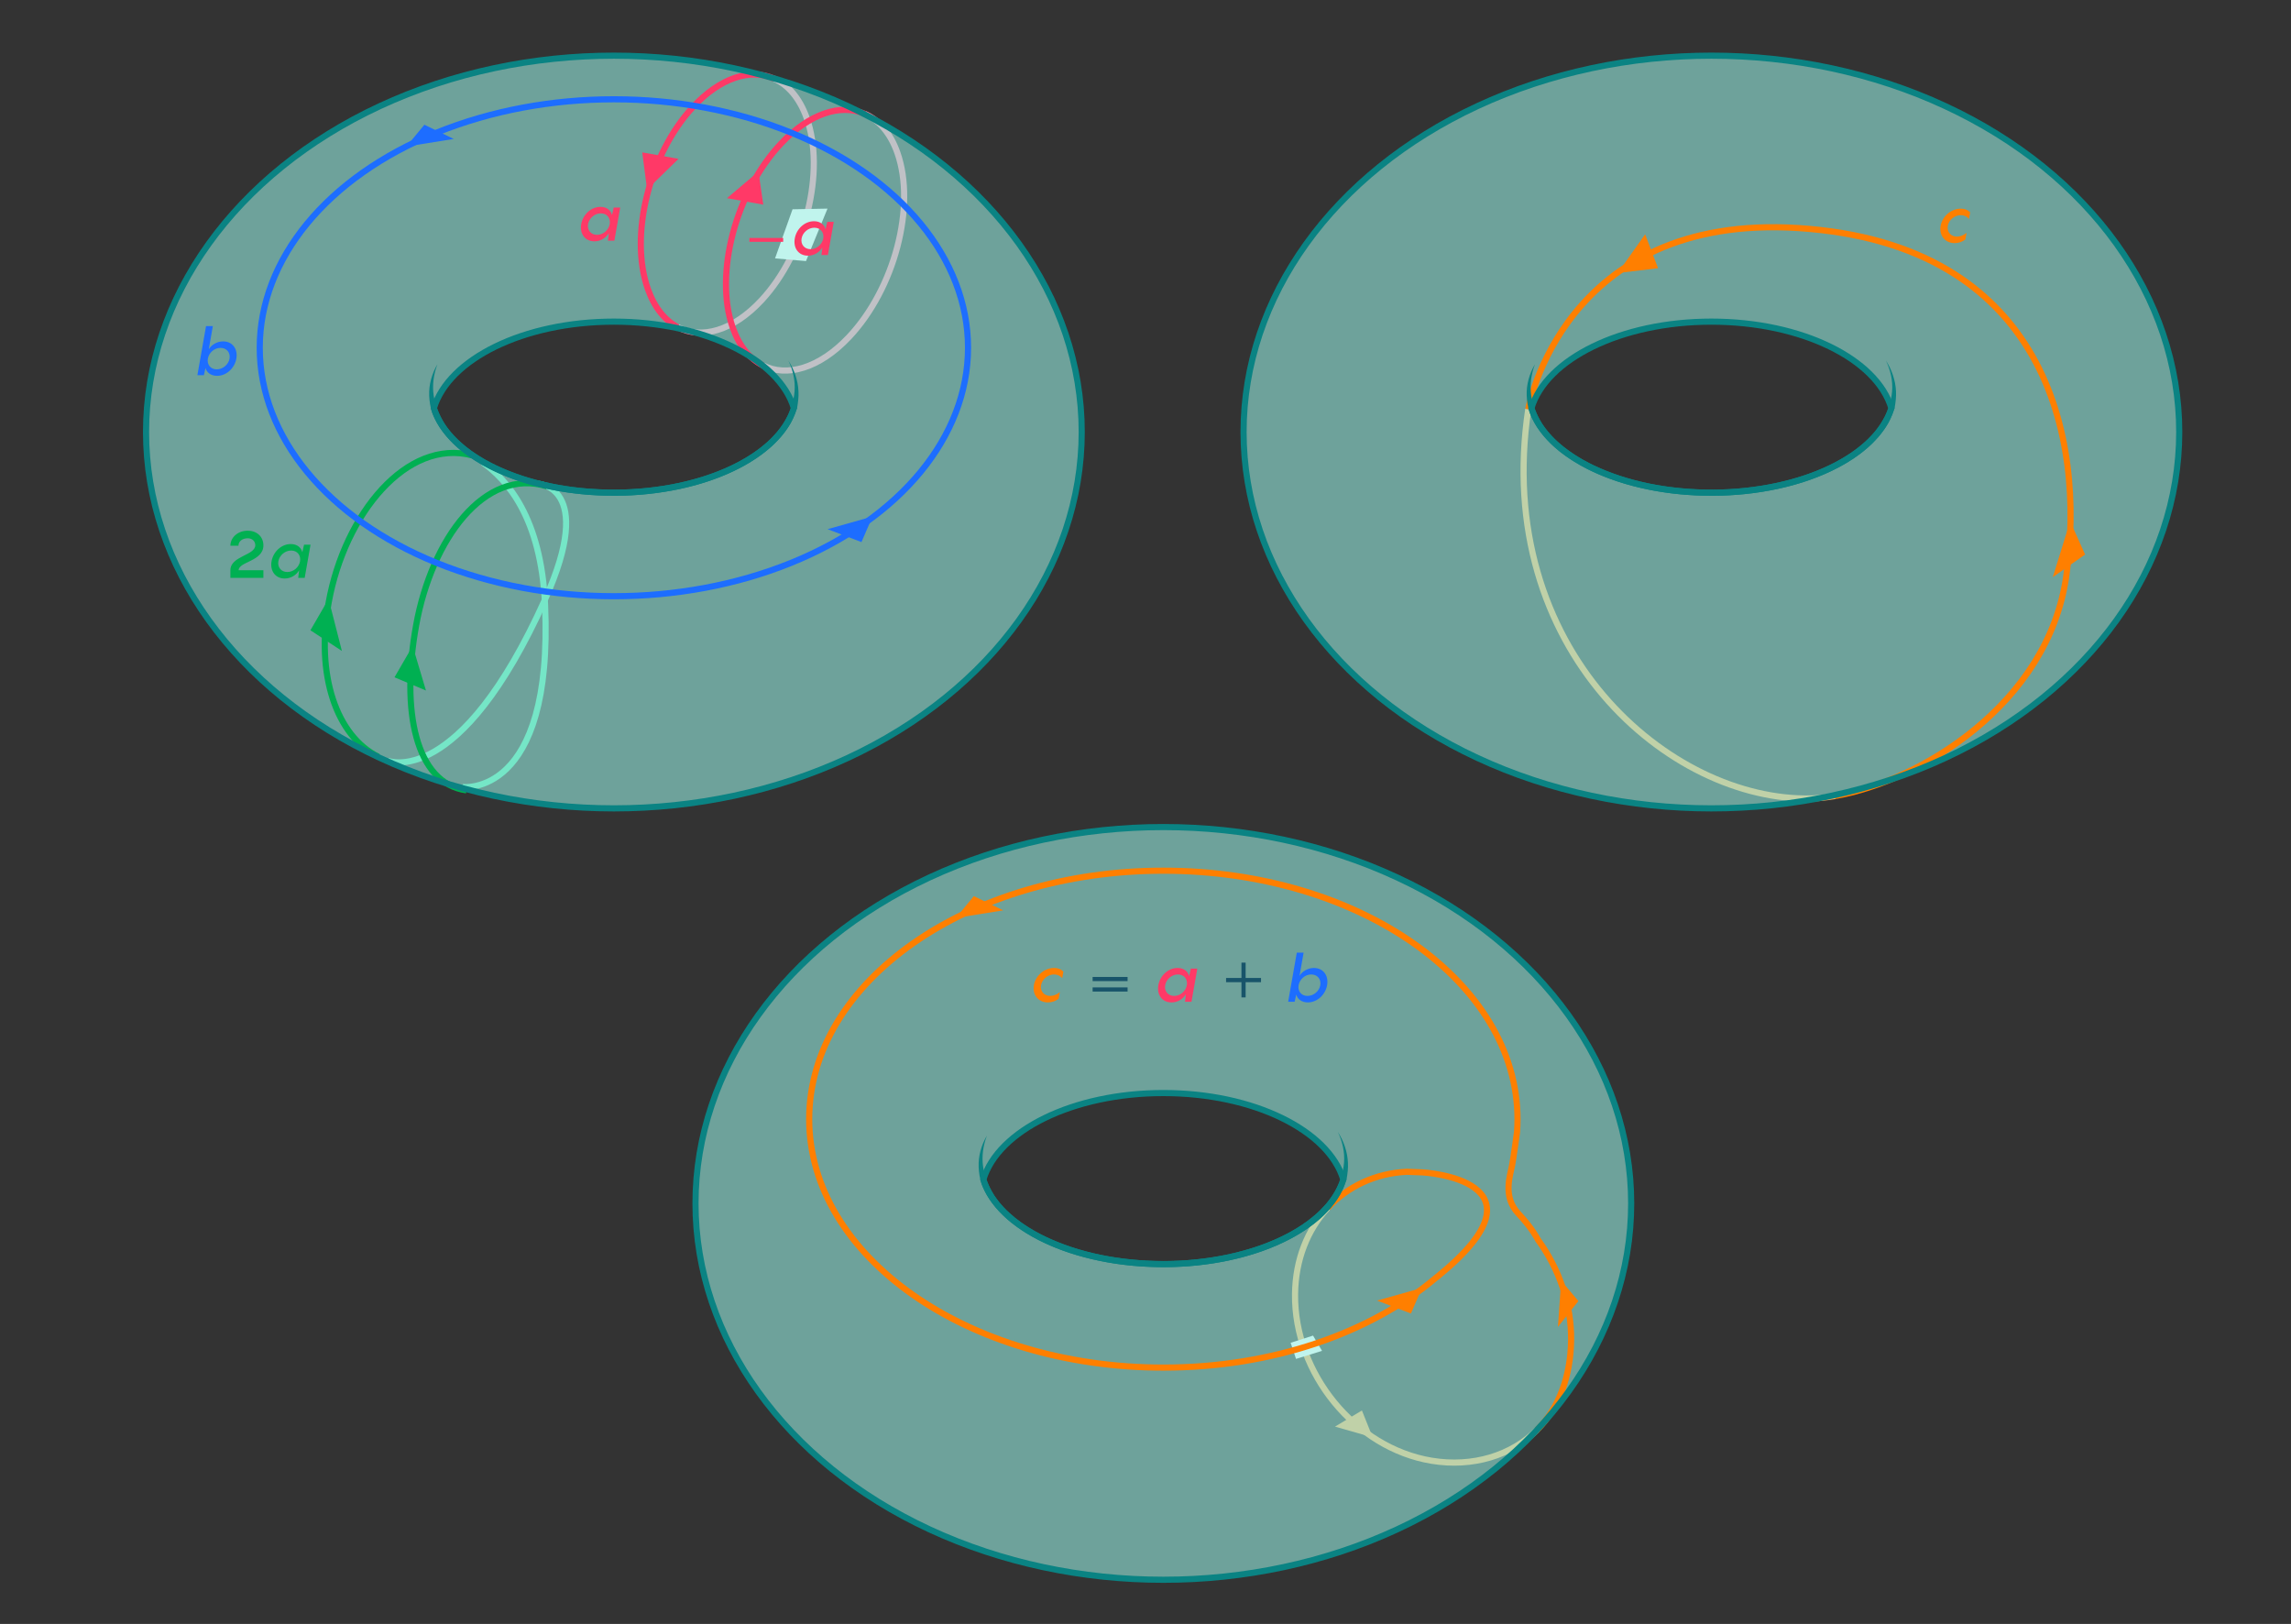 <?xml version="1.0" encoding="utf-8"?>
<!-- Generator: Adobe Illustrator 25.1.0, SVG Export Plug-In . SVG Version: 6.00 Build 0)  -->
<svg version="1.1" xmlns="http://www.w3.org/2000/svg" xmlns:xlink="http://www.w3.org/1999/xlink" x="0px" y="0px" width="560px"
	 height="396.92px" viewBox="0 0 560 396.92" style="enable-background:new 0 0 560 396.92;" xml:space="preserve">
<rect x="0" y="0" width="560" height="396.92" fill="#333333" stroke="none"/>
<style type="text/css">
	.st0{fill:#FFFFFF;}
	.st1{fill:none;stroke:#5D5D5D;stroke-miterlimit:10;}
	.st2{fill:#666666;}
	.st3{fill:#9A9A9A;}
	.st4{fill:#999999;}
	.st5{fill:none;}
	.st6{fill:#1A1A1A;}
	.st7{fill:#CCCCCC;}
	.st8{fill:#363636;}
	.st9{fill:#18546A;}
	.st10{fill:#3EAD96;}
	.st11{fill:none;stroke:#8FACB7;stroke-miterlimit:10;}
	.st12{opacity:0.6;fill:#97ECE1;}
	.st13{fill:none;stroke:#06B5CB;stroke-miterlimit:10;}
	.st14{fill:none;stroke:#0A8383;stroke-width:1.5;stroke-miterlimit:10;}
	.st15{clip-path:url(#SVGID_2_);}
	.st16{clip-path:url(#SVGID_6_);}
	.st17{clip-path:url(#SVGID_10_);}
	.st18{fill:none;stroke:#06B5CB;stroke-width:1.5;stroke-linecap:round;stroke-linejoin:round;}
	.st19{opacity:0.6;fill:#32DAC4;stroke:#0A8393;stroke-width:1.5;stroke-linecap:round;stroke-linejoin:round;}
	.st20{opacity:0.6;fill:none;stroke:#0A8393;stroke-width:1.5;stroke-linecap:round;stroke-linejoin:round;}
	.st21{opacity:0.6;fill:none;stroke:#0A8383;stroke-width:1.5;stroke-linecap:round;stroke-linejoin:round;}
	.st22{fill:none;stroke:#55BED1;stroke-width:1.5;stroke-linecap:round;stroke-linejoin:round;}
	.st23{fill:none;stroke:#0A8383;stroke-width:1.5;stroke-linecap:round;stroke-linejoin:round;}
	.st24{opacity:0.6;fill:#32DAC4;}
	.st25{fill:none;stroke:#92D6E2;stroke-miterlimit:10;}
	.st26{fill:#0A8383;}
	.st27{fill:none;stroke:#AEE7EE;stroke-miterlimit:10;}
	.st28{fill:none;stroke:#FF809E;stroke-width:1.5;stroke-miterlimit:10;}
	.st29{fill:#FFA852;}
	.st30{fill:none;stroke:#FFA852;stroke-width:1.5;stroke-miterlimit:10;}
	.st31{fill:none;stroke:#43DC9F;stroke-width:1.5;stroke-miterlimit:10;}
	.st32{fill:none;stroke:#FF3967;stroke-width:2;stroke-miterlimit:10;stroke-dasharray:3,3;}
	.st33{fill:none;stroke:#06B5CB;stroke-miterlimit:10;stroke-dasharray:3,3;}
	.st34{fill:none;stroke:#0A8393;stroke-width:1.5;stroke-miterlimit:10;}
	.st35{fill:#3CC4BC;stroke:#0A8383;stroke-linecap:square;stroke-linejoin:bevel;stroke-miterlimit:10;}
	.st36{fill:#85DAE6;stroke:#0A8393;stroke-width:1.5;stroke-linecap:square;stroke-linejoin:bevel;stroke-miterlimit:10;}
	.st37{fill:#D0F1F6;}
	.st38{fill:none;stroke:#FF3967;stroke-miterlimit:10;}
	.st39{fill:#3369A5;}
	.st40{fill:#0A2978;}
	.st41{fill:#0A292E;}
	.st42{fill:#FF3967;}
	.st43{fill:none;stroke:#FF3967;stroke-width:1.5;stroke-miterlimit:10;}
	.st44{fill:none;stroke:#00B052;stroke-width:1.5;stroke-miterlimit:10;}
	.st45{fill:none;stroke:#1D6DFF;stroke-width:1.5;stroke-miterlimit:10;}
	.st46{fill:#00B052;}
	.st47{fill:#1D6DFF;}
	.st48{fill:#FF7F00;}
	.st49{fill:none;stroke:#FF7F00;stroke-width:1.5;stroke-miterlimit:10;}
</style>
<g id="STYLES_and_NOTES">
</g>
<g id="Infog">
</g>
<g id="Layer_1">
</g>
<g id="element">
	<path class="st28" d="M165.648,79.95c5.812,3.056,13.532,0.944,20.519-6.59
		c10.717-11.556,15.649-31.492,11.016-44.529c-1.734-4.88-4.562-8.101-7.985-9.616"/>
	<polygon class="st0" points="193.724,51.152 202.272,50.987 197.012,63.809 189.45,63.152 	"/>
	<polygon class="st29" points="326.327,348.685 332.902,344.74 335.532,351.315 	"/>
	<path class="st30" d="M324.504,295.266c-4.88,5.267-7.857,12.565-7.951,21.045
		c-0.214,19.384,14.717,37.609,33.351,40.706c10.099,1.679,19.584-1.278,25.848-7.564"/>
	<polygon class="st0" points="315.478,328.192 320.957,326.439 323.149,330.165 316.793,332.137 	"/>
	<path class="st30" d="M448.567,194.558c-2.037,0.349-3.965,0.548-5.747,0.593
		c-34.63,0.877-78.027-36.383-69.26-95.123"/>
	<path class="st31" d="M118.108,113.124c5.67,4.037,14.171,13.204,15.123,34.685
		c2.099,47.352-20.219,44.548-20.219,44.548"/>
	<path class="st31" d="M131.233,118.208c0,0,14.656,0.177,1.999,28.286
		c-21.009,46.657-38.466,39.452-38.466,39.452"/>
	<path class="st28" d="M186.419,89.286c5.91,3.003,13.842,0.776,21.093-6.904
		c11.122-11.779,16.43-31.924,11.856-44.996c-1.712-4.893-4.566-8.101-8.05-9.583"/>
	<path class="st12" d="M150.368,14.044c-63.157,0-114.356,41.183-114.356,91.985
		c0,50.802,51.199,91.985,114.356,91.985s114.356-41.183,114.356-91.985
		C264.724,55.227,213.525,14.044,150.368,14.044z M150.368,120.865c-22.063,0-40.377-8.93-43.992-20.664
		c3.615-12.009,21.928-21.149,43.992-21.149c22.063,0,40.377,9.14,43.992,21.149
		C190.745,111.934,172.431,120.865,150.368,120.865z"/>
	<path class="st43" d="M211.318,27.803c-5.824-2.477-13.41-0.128-20.369,7.242
		c-11.122,11.779-16.43,31.924-11.856,44.996c1.592,4.549,4.171,7.642,7.326,9.245"/>
	<path class="st43" d="M165.648,79.95c-3.102-1.631-5.66-4.735-7.273-9.272
		c-4.632-13.037,0.3-32.973,11.016-44.529c6.705-7.23,14.086-9.467,19.807-6.934"/>
	<path class="st44" d="M92.464,184.96c-10.21-5.08-15.365-19.964-12.106-37.822
		c3.91-21.428,19.01-40.095,35.12-35.821"/>
	<path class="st44" d="M114.009,193.175c-12.417-1.703-16.071-19.457-12.283-40.391
		c3.786-20.927,16.684-38.633,31.999-33.907"/>
	<ellipse class="st45" cx="150.053" cy="84.996" rx="86.566" ry="60.728"/>
	<polygon class="st42" points="156.985,37.245 165.861,38.823 158.168,46.319 	"/>
	<polygon class="st42" points="177.697,48.439 186.574,50.017 185.39,41.93 	"/>
	<polygon class="st46" points="75.878,154.048 83.571,159.103 80.319,146.377 	"/>
	<polygon class="st46" points="96.426,165.543 104.119,168.772 100.867,157.872 	"/>
	<polygon class="st47" points="103.732,30.489 110.911,33.962 99.333,35.815 	"/>
	<polygon class="st47" points="202.289,129.338 210.574,132.494 213.269,126.247 	"/>
	<path class="st14" d="M150.053,78.613c-22.063,0-40.377,9.14-43.992,21.149
		c3.615,11.734,21.928,20.664,43.992,20.664s40.377-8.93,43.992-20.664
		C190.429,87.753,172.116,78.613,150.053,78.613z"/>
	<g>
		<path class="st26" d="M192.697,88.107c1.42,2.206,2.357,4.803,2.478,7.525
			c0.081,1.362-0.102,2.722-0.335,4.084c-0.47,1.295-0.941,2.58-1.611,3.776
			c-0.673,1.191-1.498,2.277-2.364,3.318c-0.907,1.002-1.843,1.982-2.88,2.839
			c-2.037,1.762-4.298,3.223-6.648,4.484c-4.712,2.516-9.8,4.215-14.98,5.34
			c-5.187,1.113-10.485,1.671-15.782,1.696c-5.295,0.022-10.602-0.427-15.803-1.478
			c-5.196-1.053-10.305-2.665-15.074-5.065c-4.717-2.425-9.235-5.642-12.263-10.216
			c-0.739-1.145-1.385-2.363-1.838-3.663c-0.428-1.31-0.628-2.683-0.69-4.043
			c-0.108-2.736,0.682-5.425,2.026-7.681c-0.943,2.46-1.292,5.088-0.932,7.593
			c0.379,2.505,1.373,4.832,2.692,6.978c2.799,4.24,7.115,7.353,11.683,9.695
			c9.279,4.615,19.823,6.416,30.189,6.38c5.2-0.024,10.398-0.572,15.474-1.661
			c5.068-1.1,10.034-2.762,14.588-5.196c2.271-1.219,4.445-2.626,6.38-4.301
			c0.989-0.815,1.868-1.741,2.722-2.682c0.809-0.976,1.579-1.987,2.198-3.084
			c0.304-0.548,0.63-1.091,0.873-1.668c0.248-0.575,0.526-1.145,0.61-1.773
			c0.465-1.165,0.709-2.414,0.812-3.679C194.42,93.086,193.843,90.471,192.697,88.107z"/>
	</g>
	<ellipse class="st14" cx="150.053" cy="105.591" rx="114.356" ry="91.985"/>
	<g>
		<g>
			<path class="st42" d="M146.784,50.563c1.552,0,2.545,0.881,2.816,2.001l0.416-1.841h1.585l-1.425,8.1
				h-1.584l0.224-1.856c-0.656,1.136-1.969,2.017-3.521,2.017c-2.32,0-3.633-1.889-3.217-4.21
				C142.478,52.453,144.462,50.563,146.784,50.563z M145.935,57.398c1.521,0,2.849-1.185,3.105-2.625
				c0.24-1.44-0.656-2.625-2.177-2.625c-1.521,0-2.865,1.185-3.122,2.625
				C143.486,56.214,144.415,57.398,145.935,57.398z"/>
		</g>
	</g>
	<g>
		<g>
			<path class="st46" d="M58.333,139.377h6.051v1.856h-8.067v-1.856c0-3.521,6.083-3.586,6.083-6.131
				c0-0.944-0.721-1.681-1.857-1.681c-1.328,0-2.257,0.752-2.257,1.825h-1.969
				c0-2.049,1.825-3.682,4.242-3.682c2.16,0,3.825,1.408,3.825,3.602
				C64.383,137.2,58.333,137.264,58.333,139.377z"/>
			<path class="st46" d="M71.087,132.974c1.552,0,2.545,0.881,2.816,2.001l0.416-1.841h1.585l-1.425,8.1
				h-1.584l0.224-1.856c-0.656,1.136-1.969,2.017-3.521,2.017c-2.32,0-3.633-1.889-3.217-4.21
				C66.781,134.863,68.765,132.974,71.087,132.974z M70.238,139.808c1.521,0,2.849-1.185,3.105-2.625
				c0.24-1.44-0.656-2.625-2.177-2.625c-1.521,0-2.865,1.185-3.122,2.625
				C67.789,138.624,68.717,139.808,70.238,139.808z"/>
		</g>
	</g>
	<g>
		<g>
			<path class="st42" d="M191.438,59.103h-8.258v-0.945h8.258V59.103z"/>
			<path class="st42" d="M198.98,54.07c1.552,0,2.545,0.881,2.816,2.001l0.416-1.841h1.585l-1.425,8.1
				h-1.584l0.224-1.856c-0.656,1.136-1.969,2.017-3.521,2.017c-2.32,0-3.633-1.889-3.217-4.21
				C194.673,55.96,196.659,54.07,198.98,54.07z M198.131,60.905c1.521,0,2.849-1.185,3.105-2.625
				c0.24-1.44-0.656-2.625-2.177-2.625c-1.521,0-2.865,1.185-3.122,2.625
				C195.682,59.721,196.611,60.905,198.131,60.905z"/>
		</g>
	</g>
	<g>
		<path class="st47" d="M53.051,91.859c-1.456,0-2.545-0.801-2.817-1.921l-0.399,1.761H48.25l2.112-12.005
			h1.665l-0.992,5.666c0.672-1.12,2.049-1.921,3.505-1.921c2.321,0,3.634,1.89,3.233,4.21
			C57.357,89.971,55.373,91.859,53.051,91.859z M53.9,85.024c-1.521,0-2.833,1.185-3.09,2.625
			c-0.256,1.44,0.641,2.625,2.161,2.625s2.881-1.185,3.138-2.625
			C56.349,86.209,55.42,85.024,53.9,85.024z"/>
	</g>
	<path class="st12" d="M284.361,202.146c-63.157,0-114.356,41.183-114.356,91.985
		s51.199,91.985,114.356,91.985c63.157,0,114.356-41.183,114.356-91.985S347.518,202.146,284.361,202.146z
		 M284.361,308.967c-22.063,0-40.377-8.93-43.992-20.664c3.615-12.009,21.928-21.149,43.992-21.149
		c22.063,0,40.377,9.14,43.992,21.149C324.737,300.037,306.424,308.967,284.361,308.967z"/>
	<polygon class="st48" points="238.04,219.029 245.219,222.503 233.641,224.355 	"/>
	<polygon class="st48" points="336.597,317.878 344.882,321.035 347.577,314.788 	"/>
	<g>
		<g>
			<path class="st48" d="M257.612,238.168c-1.376,0-2.881,1.089-3.137,2.625
				c-0.272,1.537,0.832,2.625,2.209,2.625c0.832,0,1.601-0.304,2.368-0.928l-0.288,1.616
				c-0.688,0.544-1.584,0.896-2.625,0.896c-2.385,0-3.825-1.921-3.425-4.21
				c0.384-2.272,2.528-4.21,4.914-4.21c1.04,0,1.809,0.353,2.305,0.896l-0.288,1.601
				C259.101,238.456,258.445,238.168,257.612,238.168z"/>
			<path class="st9" d="M267.074,238.78h8.547v1.016h-8.547V238.78z M267.074,241.335h8.547v1.016h-8.547
				V241.335z"/>
			<path class="st42" d="M287.849,236.583c1.552,0,2.545,0.881,2.816,2.001l0.416-1.841h1.585l-1.425,8.1
				h-1.584l0.224-1.856c-0.656,1.136-1.969,2.017-3.521,2.017c-2.32,0-3.633-1.889-3.217-4.21
				C283.543,238.473,285.528,236.583,287.849,236.583z M287.001,243.418c1.521,0,2.849-1.185,3.105-2.625
				c0.24-1.44-0.656-2.625-2.177-2.625c-1.521,0-2.865,1.185-3.122,2.625
				C284.551,242.233,285.48,243.418,287.001,243.418z"/>
			<path class="st9" d="M299.695,239.03h3.758v-3.75h1.023v3.75h3.758v1.031h-3.758v3.719h-1.023v-3.719
				h-3.758V239.03z"/>
			<path class="st47" d="M319.67,245.003c-1.457,0-2.545-0.801-2.817-1.921l-0.399,1.761h-1.585
				l2.112-12.005h1.665l-0.992,5.666c0.672-1.12,2.049-1.921,3.505-1.921
				c2.321,0,3.634,1.89,3.233,4.21C323.975,243.114,321.991,245.003,319.67,245.003z M320.518,238.168
				c-1.521,0-2.833,1.185-3.09,2.625c-0.256,1.44,0.641,2.625,2.161,2.625s2.881-1.185,3.138-2.625
				C322.967,239.352,322.039,238.168,320.518,238.168z"/>
		</g>
	</g>
	<path class="st12" d="M418.326,13.605c-63.157,0-114.356,41.183-114.356,91.985
		c0,50.802,51.199,91.985,114.356,91.985s114.356-41.183,114.356-91.985
		C532.683,54.788,481.484,13.605,418.326,13.605z M418.326,120.426c-22.063,0-40.377-8.93-43.992-20.664
		c3.615-12.009,21.928-21.149,43.992-21.149c22.063,0,40.377,9.14,43.992,21.149
		C458.703,111.496,440.39,120.426,418.326,120.426z"/>
	<path class="st49" d="M373.56,100.028c0,0,8.452-48.067,66.192-44.274
		c60.055,3.945,70.137,50.849,65.315,85.041c-4.434,31.441-35.99,50.246-56.499,53.763"/>
	<g>
		<path class="st48" d="M479.249,52.587c-1.376,0-2.881,1.089-3.137,2.625c-0.272,1.537,0.832,2.625,2.209,2.625
			c0.832,0,1.601-0.304,2.368-0.928l-0.288,1.616c-0.688,0.544-1.584,0.896-2.625,0.896
			c-2.385,0-3.825-1.921-3.425-4.21c0.384-2.272,2.528-4.21,4.914-4.21
			c1.04,0,1.809,0.353,2.305,0.896l-0.288,1.601C480.738,52.875,480.082,52.587,479.249,52.587z"/>
	</g>
	<polygon class="st48" points="509.669,135.534 501.779,141.057 506.017,127.395 	"/>
	<polygon class="st48" points="402.129,57.267 405.286,65.552 395.423,66.735 	"/>
	<path class="st14" d="M418.326,78.613c-22.063,0-40.377,9.14-43.992,21.149
		c3.615,11.734,21.928,20.664,43.992,20.664s40.377-8.93,43.992-20.664
		C458.703,87.753,440.39,78.613,418.326,78.613z"/>
	<g>
		<path class="st26" d="M460.97,88.107c1.42,2.206,2.357,4.803,2.478,7.525
			c0.081,1.362-0.102,2.722-0.335,4.084c-0.47,1.295-0.941,2.58-1.611,3.776
			c-0.673,1.191-1.498,2.277-2.364,3.318c-0.907,1.002-1.843,1.982-2.88,2.839
			c-2.037,1.762-4.298,3.223-6.648,4.484c-4.712,2.516-9.8,4.215-14.98,5.34
			c-5.187,1.113-10.485,1.671-15.782,1.696c-5.295,0.022-10.602-0.427-15.803-1.478
			c-5.196-1.053-10.305-2.665-15.074-5.065c-4.717-2.425-9.235-5.642-12.263-10.216
			c-0.739-1.145-1.385-2.363-1.838-3.663c-0.428-1.31-0.628-2.683-0.69-4.043
			c-0.108-2.736,0.682-5.425,2.026-7.681c-0.943,2.46-1.292,5.088-0.932,7.593
			c0.379,2.505,1.373,4.832,2.692,6.978c2.799,4.24,7.115,7.353,11.683,9.695
			c9.279,4.615,19.823,6.416,30.189,6.38c5.2-0.024,10.398-0.572,15.474-1.661
			c5.068-1.1,10.034-2.762,14.588-5.196c2.271-1.219,4.445-2.626,6.38-4.301
			c0.989-0.815,1.868-1.741,2.722-2.682c0.809-0.976,1.579-1.987,2.198-3.084
			c0.304-0.548,0.63-1.091,0.873-1.668c0.248-0.575,0.526-1.145,0.61-1.773
			c0.465-1.165,0.709-2.414,0.812-3.679C462.694,93.086,462.116,90.471,460.97,88.107z"/>
	</g>
	<ellipse class="st14" cx="418.326" cy="105.591" rx="114.356" ry="91.985"/>
	<path class="st49" d="M375.751,349.452c5.294-5.313,8.181-13.047,8.279-21.926
		c0.098-8.84-2.954-17.439-8.071-24.472c0,0-1.373-2.796-4.81-6.424
		c-3.945-4.164-1.973-9.425-1.534-11.836s1.199-8.118,1.199-8.118
		c0.076-1.04,0.114-2.087,0.114-3.141c0-33.539-38.757-60.728-86.567-60.728
		s-86.566,27.189-86.566,60.728s38.757,60.728,86.566,60.728c26.778,0,50.716-8.529,66.595-21.927
		l0.467-0.364c29.151-23.671-3.726-25.425-3.726-25.425l-3.824-0.145
		c-7.705,0.359-14.488,3.595-19.368,8.862"/>
	<path class="st14" d="M284.361,267.154c-22.063,0-40.377,9.14-43.992,21.149
		c3.615,11.734,21.928,20.664,43.992,20.664s40.377-8.93,43.992-20.664
		C324.737,276.294,306.424,267.154,284.361,267.154z"/>
	<g>
		<path class="st26" d="M327.005,276.647c1.42,2.206,2.357,4.803,2.478,7.525
			c0.081,1.362-0.102,2.722-0.335,4.084c-0.47,1.295-0.941,2.58-1.611,3.776
			c-0.673,1.191-1.498,2.276-2.364,3.318c-0.907,1.002-1.843,1.982-2.88,2.839
			c-2.037,1.762-4.298,3.223-6.648,4.484c-4.712,2.516-9.8,4.215-14.98,5.34
			c-5.187,1.113-10.485,1.671-15.782,1.696c-5.295,0.022-10.601-0.427-15.803-1.478
			c-5.196-1.053-10.305-2.665-15.074-5.065c-4.717-2.425-9.235-5.642-12.263-10.216
			c-0.739-1.145-1.385-2.363-1.838-3.662c-0.428-1.31-0.628-2.683-0.69-4.043
			c-0.108-2.736,0.682-5.424,2.026-7.681c-0.943,2.46-1.292,5.088-0.932,7.593
			c0.379,2.506,1.373,4.832,2.692,6.978c2.799,4.24,7.115,7.353,11.683,9.695
			c9.279,4.615,19.823,6.416,30.189,6.38c5.2-0.024,10.398-0.572,15.474-1.662
			c5.068-1.1,10.034-2.762,14.588-5.196c2.271-1.219,4.445-2.626,6.38-4.301
			c0.989-0.815,1.868-1.741,2.722-2.682c0.809-0.976,1.579-1.987,2.198-3.084
			c0.304-0.548,0.63-1.091,0.873-1.669c0.248-0.575,0.526-1.145,0.61-1.773
			c0.465-1.165,0.709-2.414,0.812-3.679C328.728,281.627,328.151,279.011,327.005,276.647z"/>
	</g>
	<ellipse class="st14" cx="284.361" cy="294.131" rx="114.356" ry="91.985"/>
	<polygon class="st48" points="380.814,324.313 385.812,318 381.603,313.003 	"/>
</g>
</svg>
